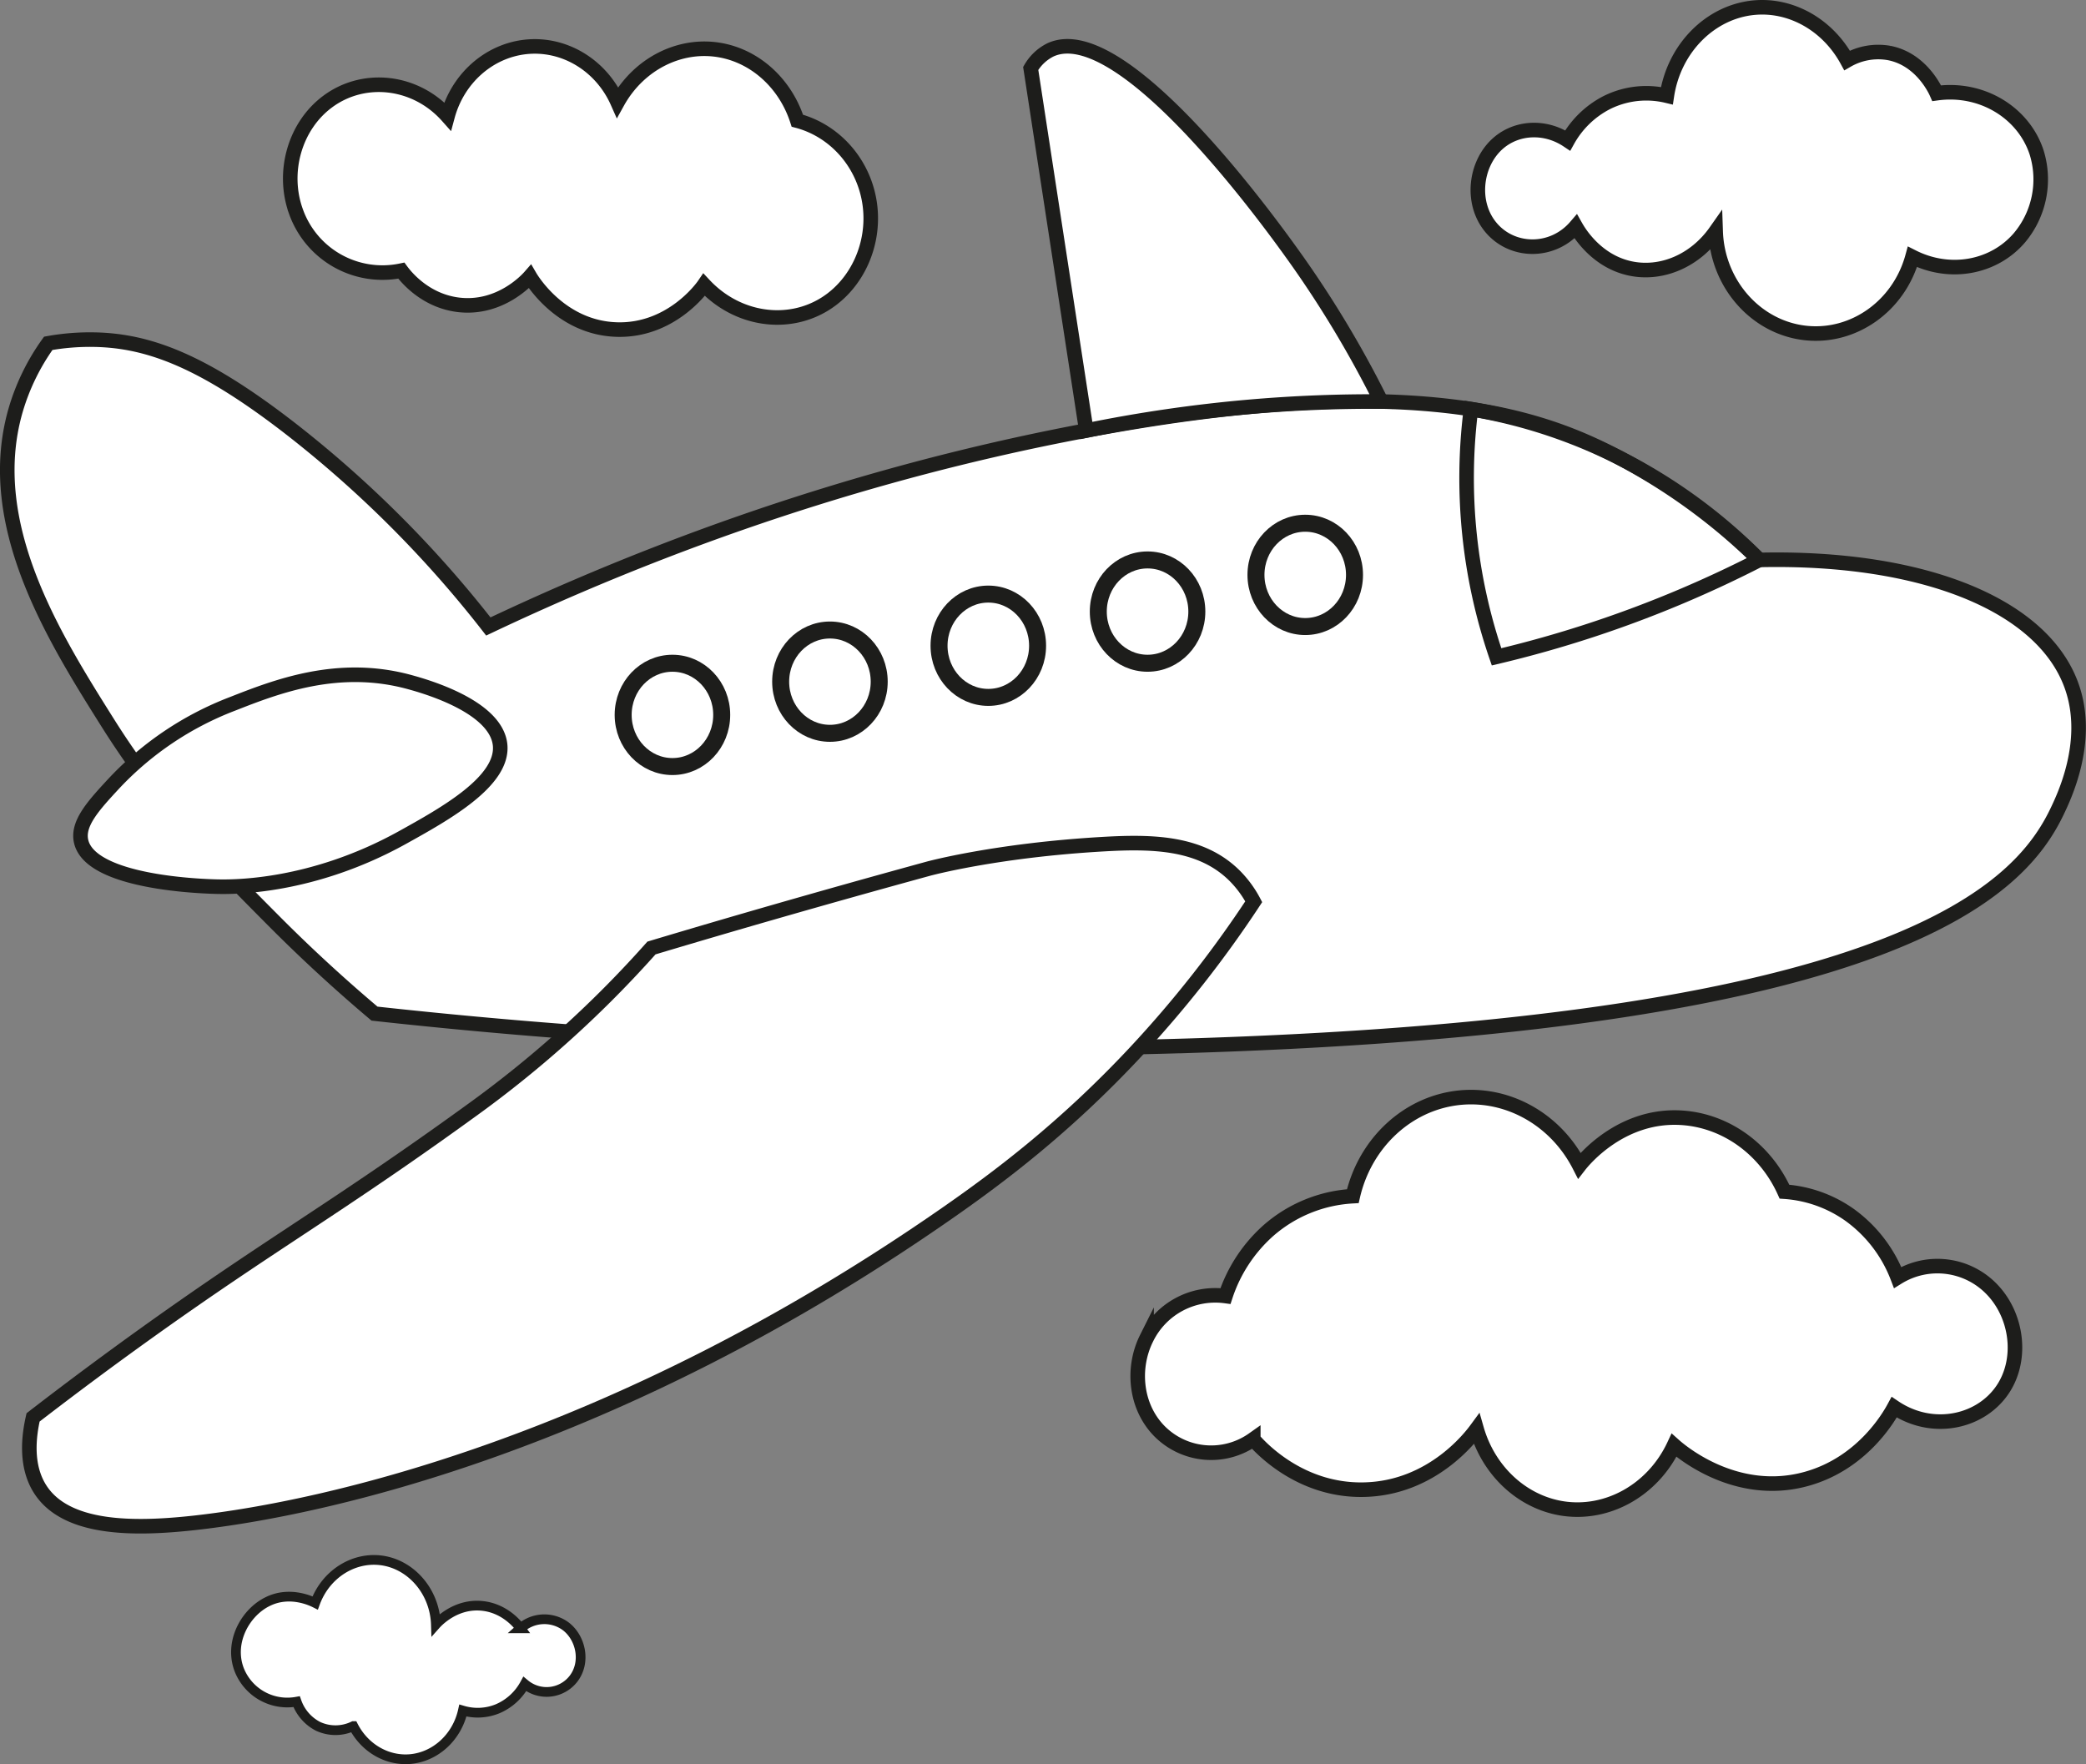 <svg id="Capa_2" data-name="Capa 2" xmlns="http://www.w3.org/2000/svg" viewBox="0 0 859.42 726.76"><rect x="0" y="0" width="859.42" height="726.76" fill="#808080" stroke="none"/><defs><style>.cls-1,.cls-4{fill:#fff;}.cls-1,.cls-2,.cls-3,.cls-4{stroke:#1d1d1b;stroke-miterlimit:10;}.cls-1,.cls-3{stroke-width:6px;}.cls-2,.cls-3{fill:none;}.cls-2{stroke-width:7px;}.cls-4{stroke-width:4px;}</style></defs><path class="cls-1" d="M216.22,516.5c-10.67-9-25.32-21.92-41.81-38.52-22.64-22.76-46.17-46.43-68-81.12C84.19,361.54,54.9,315,68.29,268.14A90.89,90.89,0,0,1,81.8,240.35a97.13,97.13,0,0,1,18.75-1.52c22.37.36,44.94,8.59,81.48,37A465.89,465.89,0,0,1,263.11,357c97.76-46.33,182.76-68.51,242.47-80C639.13,251.3,693.39,269.93,723,284.4a246.21,246.21,0,0,1,63.69,45.19c67.37-1.55,117.85,18.53,129.15,53.14,7.19,22-3.4,44.18-6.37,50.41-15.27,31.95-64.76,87-354.11,96.47A2400.83,2400.83,0,0,1,216.22,516.5Z" transform="translate(-61.92 -98.91)"/><ellipse class="cls-2" cx="277.04" cy="294.52" rx="20.3" ry="21.28"/><ellipse class="cls-2" cx="341.93" cy="280.83" rx="20.3" ry="21.28"/><ellipse class="cls-2" cx="407.18" cy="266.03" rx="20.3" ry="21.28"/><ellipse class="cls-2" cx="472.79" cy="251.96" rx="20.3" ry="21.28"/><ellipse class="cls-2" cx="537.75" cy="236.84" rx="20.3" ry="21.28"/><path class="cls-1" d="M509.47,276.28Q498,201.69,486.57,127.1a19.34,19.34,0,0,1,8.18-7.67C525,105.62,588.5,195.27,596.14,206A440,440,0,0,1,631,264.34c-17-.11-35.39.52-55,2.24A591.43,591.43,0,0,0,509.47,276.28Z" transform="translate(-61.92 -98.91)"/><path class="cls-3" d="M667.94,267.46a226.22,226.22,0,0,0,10.55,102.05,477.24,477.24,0,0,0,76.78-25.19c11.13-4.73,21.62-9.68,31.46-14.73a221.75,221.75,0,0,0-54.59-40.5A214.06,214.06,0,0,0,667.94,267.46Z" transform="translate(-61.92 -98.91)"/><path class="cls-1" d="M330.32,489.46c-4.35,4.89-10.73,11.86-18.76,19.87A456.28,456.28,0,0,1,255.3,557C215,586.2,187.63,603.2,157.41,623.64c-20,13.51-48.34,33.34-81.86,59.2-1.73,7.57-3.25,19.65,2.73,29.29,10.66,17.19,39.09,16.89,63.89,14.14,52.7-5.85,172.51-32,309.48-127.22,21.28-14.79,48.68-35.22,78.15-66.78a466.3,466.3,0,0,0,48.65-61.87,44.54,44.54,0,0,0-7.81-10.65c-13.93-13.92-33.95-14.24-54.34-13.06-44.38,2.56-72,10.13-72,10.13C399,469.23,360.62,480.38,330.32,489.46Z" transform="translate(-61.92 -98.91)"/><path class="cls-1" d="M230.74,379.93c-29.44-8.11-55,1.87-73,8.94a131.11,131.11,0,0,0-48.65,32.57c-8.71,9.37-15.36,16.69-13.77,24,3.81,17.49,51.57,18.64,56,18.75,6.72.16,39.14.45,76.49-20.28,17.52-9.73,41.63-23.12,40.15-38.11C266.31,389.73,236.36,381.48,230.74,379.93Z" transform="translate(-61.92 -98.91)"/><path class="cls-1" d="M246.31,146.8c-13.08-14.73-34.31-17.11-49.24-6.15-13.73,10.07-19.1,29.2-13.19,45.48a37.81,37.81,0,0,0,43.38,24.27c1.38,1.88,9.53,12.61,24,14.14,16.75,1.76,27.77-10.27,29-11.68.84,1.44,12.78,21.13,35.76,21.82,22.09.66,34.91-16.83,36-18.44,13.65,14.63,34.63,17.57,50.12,7.68,12.93-8.25,20.2-24.29,18.19-40.36-2.1-16.81-14-30.72-29.91-34.92-4.84-15.08-16.91-26.27-31.44-29C342.4,116.52,325.22,125,316.35,141c-6.83-15.4-22.25-24.56-38.1-22.74C263.19,120,250.49,131.29,246.31,146.8Z" transform="translate(-61.92 -98.91)"/><path class="cls-1" d="M707.8,156.77c-9.27-6.2-21-5.57-28.72,1.23-9.61,8.46-11.49,25.11-2.35,35.24,8.95,9.92,25.07,9.84,34.39-1,1.22,2.16,8.26,14.17,22.31,17.23,13,2.83,26.85-3.12,35.33-15.18.74,21.64,16.65,39.53,36.92,41.79,19.8,2.22,38.58-11,44.16-31.34,15.5,7.84,33.48,4.41,44-7.78A37.4,37.4,0,0,0,901,161.72c-5.29-16.24-22.43-27-41.17-24.41-.56-1.28-6.4-14.1-19.73-16.59a25.69,25.69,0,0,0-17.19,3.07c-8-14.68-23.11-23.21-38.49-21.71-17.82,1.74-32.8,16.64-35.76,36.26a36.42,36.42,0,0,0-24.81,2.86A38.66,38.66,0,0,0,707.8,156.77Z" transform="translate(-61.92 -98.91)"/><path class="cls-1" d="M566.81,632.84a62,62,0,0,1,17.88-27.14,57.57,57.57,0,0,1,34.58-14c4.76-20.8,20.82-36.64,40.59-40.1,21.08-3.7,42.43,7.36,52.75,27.5,1.46-1.88,17.17-21.48,42.5-19.67,18.06,1.29,34.16,13,42,30.42a52.54,52.54,0,0,1,27,9.68,56.69,56.69,0,0,1,19.63,25.66,31.1,31.1,0,0,1,39,5.07c10.08,10.62,12.39,27.7,5,39.95-8.74,14.45-29.28,19.33-45.42,8.45-2.16,4-13.08,23-35.88,29.44-29.62,8.39-52.85-12-54.83-13.77-8.65,18.49-27.52,29-46.16,26-16.47-2.66-30.22-15.45-35.17-32.72-2,2.72-18,24.35-46.3,25-26.75.66-43.34-18-45.72-20.74a30,30,0,0,1-38.68-3.38c-10-10.19-11.36-26.11-5.28-38.26A31.49,31.49,0,0,1,566.81,632.84Z" transform="translate(-61.92 -98.91)"/><path class="cls-4" d="M191.77,759.29c4.29-11.68,15.43-18.86,26.8-17.59,12.48,1.4,22.49,12.69,22.93,26.5.81-.91,8.17-8.93,19.27-7.68,9.36,1.05,14.65,7.94,15.6,9.22a14.79,14.79,0,0,1,18.91-.62c6,4.82,8.05,14.57,3,21.28a14,14,0,0,1-20.15,2.28,23,23,0,0,1-11.28,10.24,21.64,21.64,0,0,1-14.22.7c-2.44,11-11.32,19.1-21.76,20-9.52.79-18.73-4.56-23.37-13.6a17,17,0,0,1-14.58.08,18.15,18.15,0,0,1-8.79-10.14,21.3,21.3,0,0,1-23.74-13.37c-4.2-11.38,2.79-23.66,12.09-28C181.5,754.27,190.34,758.57,191.77,759.29Z" transform="translate(-61.92 -98.91)"/></svg>